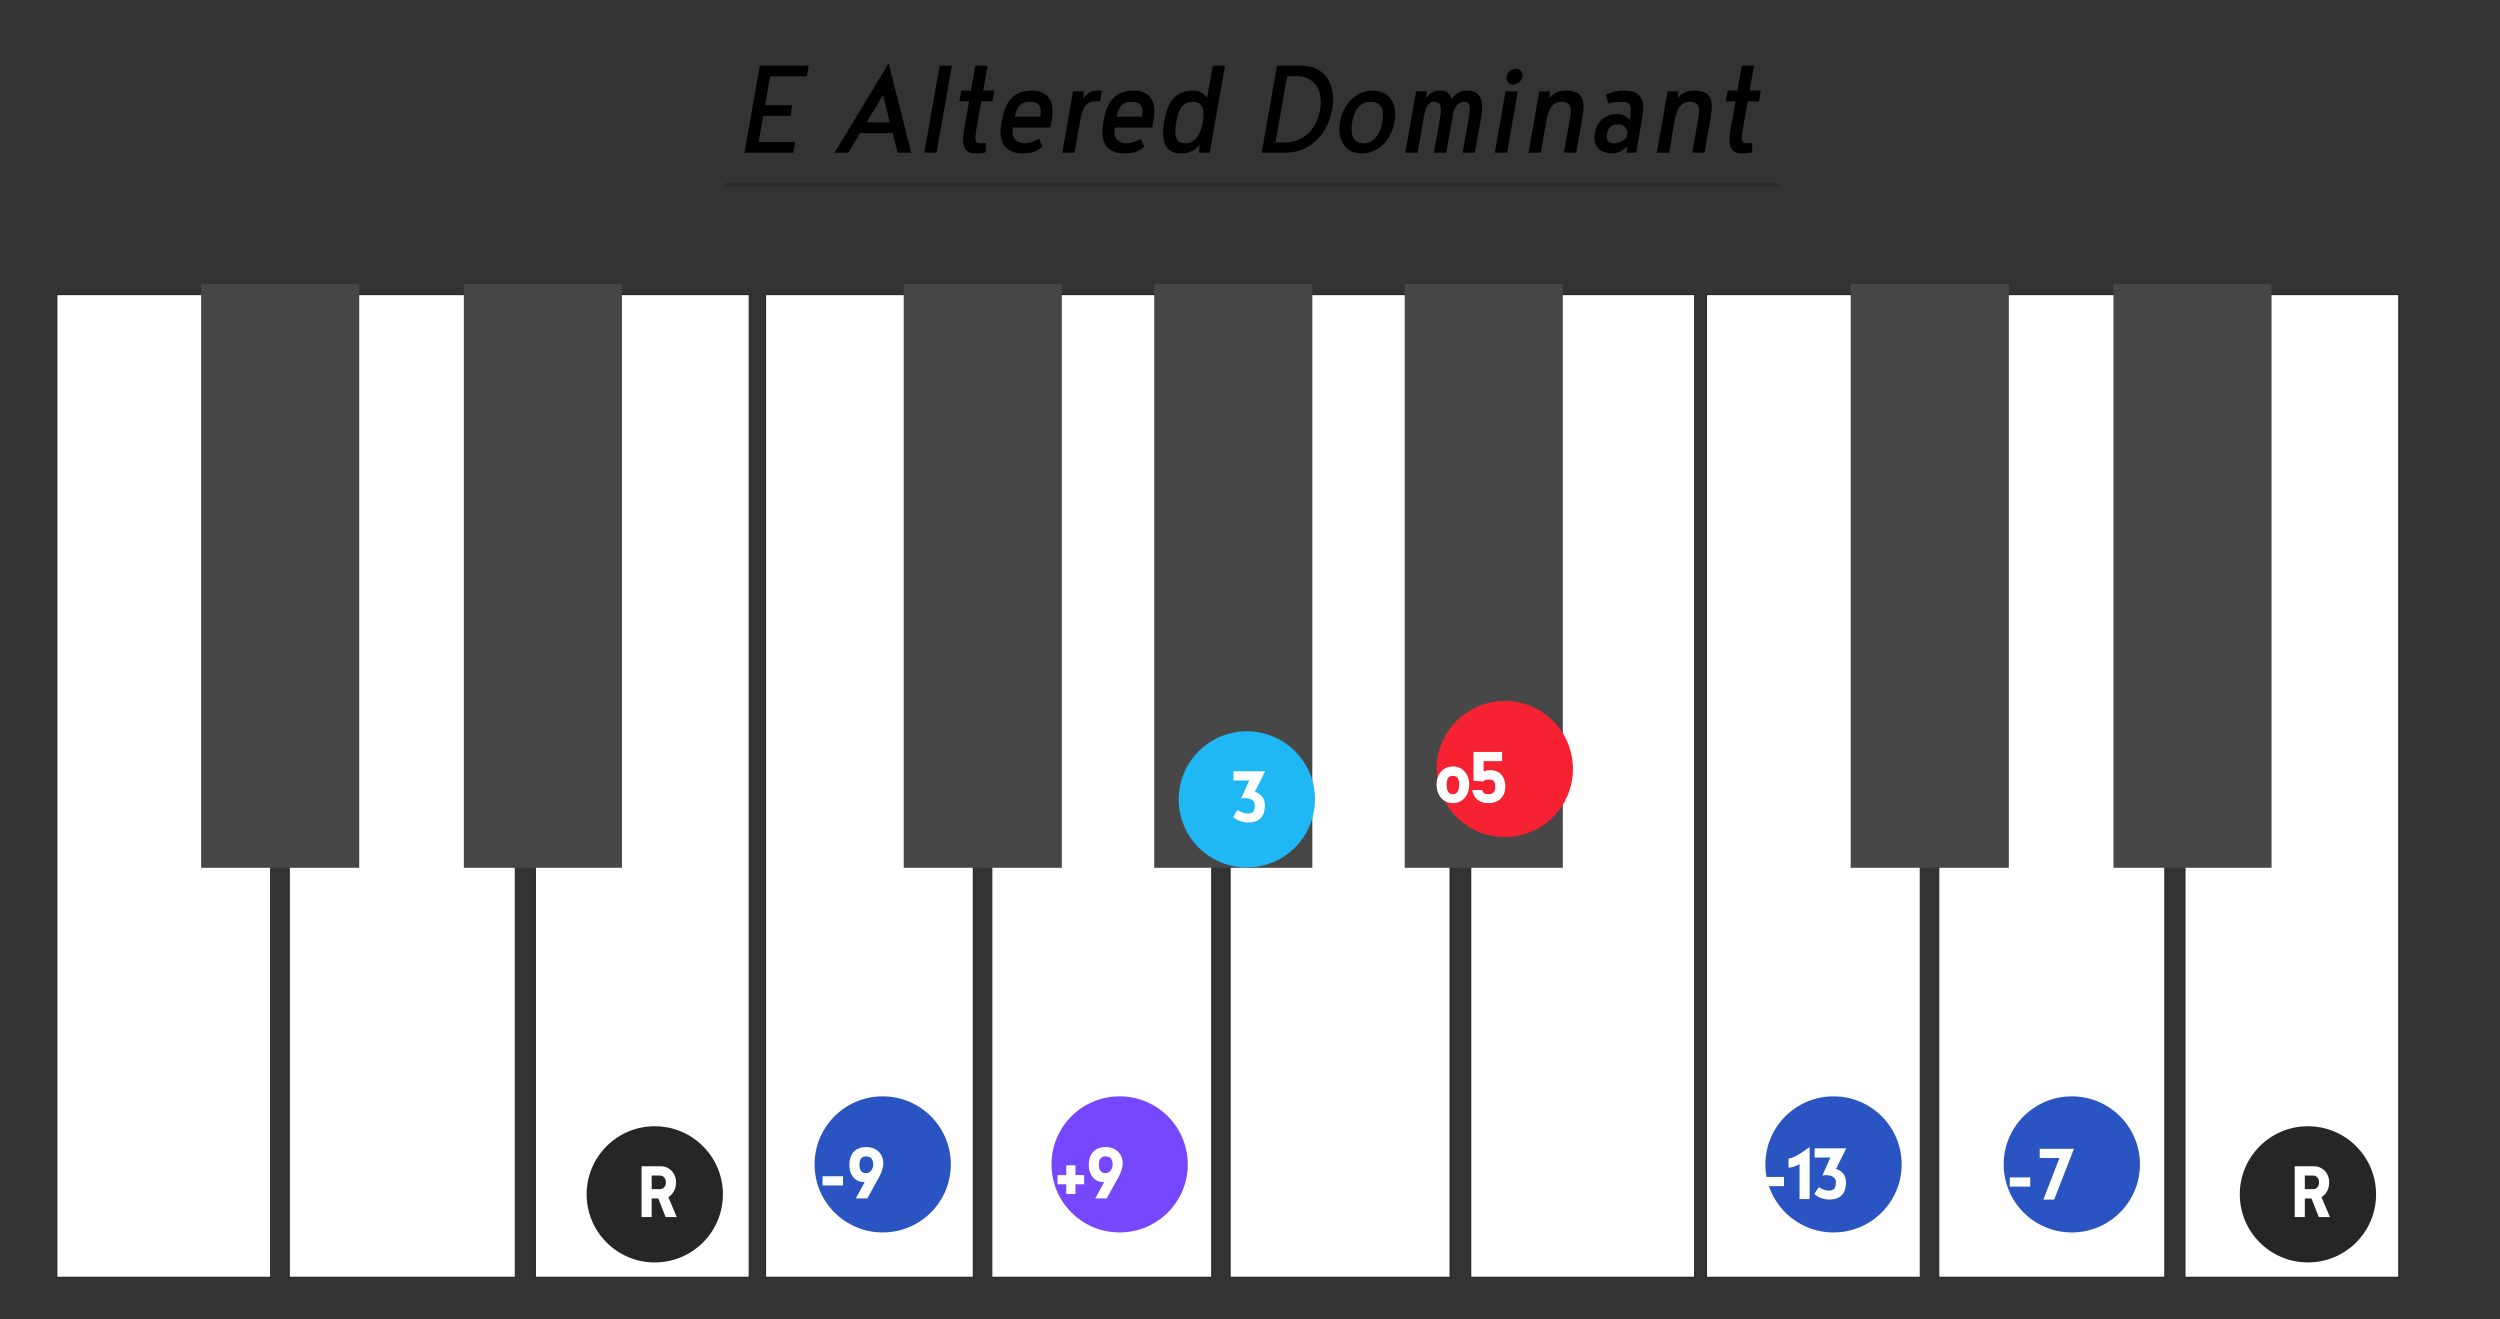<?xml version="1.0" encoding="UTF-8" standalone="no"?>
<!DOCTYPE svg PUBLIC "-//W3C//DTD SVG 1.1//EN" "http://www.w3.org/Graphics/SVG/1.1/DTD/svg11.dtd">
<svg width="2350.0px" height="1240.0px" viewBox="0 0 2350 1240" version="1.1" xmlns="http://www.w3.org/2000/svg" xmlns:xlink="http://www.w3.org/1999/xlink" xml:space="preserve" xmlns:serif="http://www.serif.com/" style="fill-rule:evenodd;clip-rule:evenodd;stroke-linecap:round;stroke-linejoin:round;stroke-miterlimit:1.5;">
    <rect x="0" y="0" width="2350" height="1240" fill="#333333" stroke="none"/>
    <g transform="matrix(1,0,0,1,-36382.8,-26554.8)">
        <g id="cst-keys-altered" transform="matrix(1.836,0,0,1.55,36382.8,26554.8)">
            <rect x="0" y="0" width="1280" height="800" style="fill:none;"/>
            <g id="_2オクターブ鍵盤" serif:id="2オクターブ鍵盤" transform="matrix(1.955,0,0,1.575,-392.667,-172.119)">
                <g id="C" transform="matrix(1.893,0,0,3.074,-1506.4,-36.41)">
                    <path d="M930.027,155.888L930.05,84.296L909.745,84.296L909.745,207.39L939.323,207.39L939.323,155.756L930.027,155.888Z" style="fill:white;stroke:rgb(32,32,32);stroke-width:0.14px;"/>
                </g>
                <g id="D" transform="matrix(1.84,0,0,3.074,-1397.33,-36.41)">
                    <path d="M935.439,155.756L935.462,84.296L917.57,84.296L917.57,155.756L909.745,155.756L909.745,207.39L941.915,207.39L941.915,155.756L935.439,155.756Z" style="fill:white;stroke:rgb(32,32,32);stroke-width:0.14px;"/>
                </g>
                <g id="E" transform="matrix(-1.893,0,0,3.074,2119.2,-36.41)">
                    <path d="M928.337,155.888L928.36,84.296L909.745,84.296L909.745,207.39L939.323,207.39L939.323,155.756L928.337,155.888Z" style="fill:white;stroke:rgb(32,32,32);stroke-width:0.14px;"/>
                </g>
                <g id="F" transform="matrix(1.893,0,0,3.074,-1322.4,-36.41)">
                    <path d="M930.872,155.888L930.895,84.296L910.59,84.296L910.59,207.39L939.323,207.39L939.323,155.756L930.872,155.888Z" style="fill:white;stroke:rgb(32,32,32);stroke-width:0.14px;"/>
                </g>
                <g id="G" transform="matrix(1.84,0,0,3.074,-1213.33,-36.41)">
                    <path d="M934.57,155.756L934.593,84.296L917.57,84.296L917.57,155.756L909.745,155.756L909.745,207.39L941.045,207.39L941.045,155.756L934.57,155.756Z" style="fill:white;stroke:rgb(32,32,32);stroke-width:0.14px;"/>
                </g>
                <g id="A" transform="matrix(1.84,0,0,3.074,-1150.93,-36.41)">
                    <path d="M935.439,155.756L935.462,84.296L920.178,84.296L920.178,155.756L909.745,155.756L909.745,207.39L941.045,207.39L941.045,155.756L935.439,155.756Z" style="fill:white;stroke:rgb(32,32,32);stroke-width:0.14px;"/>
                </g>
                <g id="B" transform="matrix(-1.983,0,0,3.074,2448.69,-36.41)">
                    <path d="M928.99,155.888L929.013,84.296L909.745,84.296L909.745,207.39L939.323,207.39L939.323,155.756L928.99,155.888Z" style="fill:white;stroke:rgb(32,32,32);stroke-width:0.14px;"/>
                </g>
                <g id="C1" serif:id="C" transform="matrix(1.893,0,0,3.074,-1074.4,-36.41)">
                    <path d="M930.027,155.888L930.05,84.296L909.745,84.296L909.745,207.39L939.323,207.39L939.323,155.756L930.027,155.888Z" style="fill:white;stroke:rgb(32,32,32);stroke-width:0.14px;"/>
                </g>
                <g id="D1" serif:id="D" transform="matrix(1.84,0,0,3.074,-965.333,-36.41)">
                    <path d="M935.439,155.756L935.462,84.296L917.57,84.296L917.57,155.756L909.745,155.756L909.745,207.39L941.915,207.39L941.915,155.756L935.439,155.756Z" style="fill:white;stroke:rgb(32,32,32);stroke-width:0.14px;"/>
                </g>
                <g id="E1" serif:id="E" transform="matrix(-1.893,0,0,3.074,2551.2,-36.41)">
                    <path d="M928.337,155.888L928.36,84.296L909.745,84.296L909.745,207.39L939.323,207.39L939.323,155.756L928.337,155.888Z" style="fill:white;stroke:rgb(32,32,32);stroke-width:0.14px;"/>
                </g>
                <g transform="matrix(2.463,0,0,2.668,-2065.29,-6.145)">
                    <rect x="941.46" y="84.271" width="16.811" height="84.234" style="fill:rgb(71,71,71);"/>
                </g>
                <g transform="matrix(2.463,0,0,2.668,-1996.49,-6.145)">
                    <rect x="941.46" y="84.271" width="16.811" height="84.234" style="fill:rgb(71,71,71);"/>
                </g>
                <g transform="matrix(2.463,0,0,2.668,-1881.29,-6.145)">
                    <rect x="941.46" y="84.271" width="16.811" height="84.234" style="fill:rgb(71,71,71);"/>
                </g>
                <g transform="matrix(2.463,0,0,2.668,-1815.69,-6.145)">
                    <rect x="941.46" y="84.271" width="16.811" height="84.234" style="fill:rgb(71,71,71);"/>
                </g>
                <g transform="matrix(2.463,0,0,2.668,-1750.09,-6.145)">
                    <rect x="941.46" y="84.271" width="16.811" height="84.234" style="fill:rgb(71,71,71);"/>
                </g>
                <g transform="matrix(2.463,0,0,2.668,-1633.29,-6.145)">
                    <rect x="941.46" y="84.271" width="16.811" height="84.234" style="fill:rgb(71,71,71);"/>
                </g>
                <g transform="matrix(2.463,0,0,2.668,-1564.49,-6.145)">
                    <rect x="941.46" y="84.271" width="16.811" height="84.234" style="fill:rgb(71,71,71);"/>
                </g>
            </g>
            <g transform="matrix(0.545,0,0,0.645,-1634.3,-3452.78)">
                <g transform="matrix(144,0,0,144,3688.03,5496.67)">
                    <path d="M0.162,-0.07L0.192,-0.24L0.369,-0.24L0.381,-0.31L0.204,-0.31L0.237,-0.498L0.476,-0.498L0.489,-0.568L0.17,-0.568L0.07,0L0.389,0L0.401,-0.07L0.162,-0.07Z" style="fill-rule:nonzero;"/>
                </g>
                <g transform="matrix(144,0,0,144,3780.63,5496.67)">
                    <path d="M0.015,0L0.104,0L0.181,-0.128L0.393,-0.128L0.426,0L0.515,0L0.367,-0.583L0.015,0ZM0.331,-0.376L0.375,-0.198L0.223,-0.198L0.331,-0.376Z" style="fill-rule:nonzero;"/>
                </g>
                <g transform="matrix(144,0,0,144,3856.95,5496.67)">
                    <path d="M0.07,0L0.15,0L0.25,-0.568L0.17,-0.568L0.07,0Z" style="fill-rule:nonzero;"/>
                </g>
                <g transform="matrix(144,0,0,144,3888.63,5496.67)">
                    <path d="M0.222,-0.335L0.295,-0.335L0.307,-0.405L0.234,-0.405L0.263,-0.568L0.183,-0.568L0.154,-0.405L0.091,-0.405L0.079,-0.335L0.142,-0.335L0.111,-0.161C0.088,-0.032 0.115,0.005 0.187,0.005C0.207,0.005 0.222,0.005 0.25,-0.002L0.252,-0.063C0.234,-0.062 0.231,-0.061 0.215,-0.061C0.178,-0.061 0.177,-0.083 0.195,-0.184L0.222,-0.335Z" style="fill-rule:nonzero;"/>
                </g>
                <g transform="matrix(144,0,0,144,3929.52,5496.67)">
                    <path d="M0.255,-0.332C0.31,-0.332 0.335,-0.308 0.322,-0.235L0.157,-0.235C0.169,-0.305 0.201,-0.332 0.255,-0.332ZM0.314,-0.09C0.282,-0.074 0.25,-0.061 0.222,-0.061C0.178,-0.061 0.131,-0.086 0.144,-0.164L0.389,-0.164L0.397,-0.209C0.42,-0.338 0.374,-0.405 0.266,-0.405C0.131,-0.405 0.089,-0.311 0.07,-0.2C0.045,-0.059 0.096,0.005 0.212,0.005C0.258,0.005 0.296,-0.004 0.337,-0.038L0.314,-0.09Z" style="fill-rule:nonzero;"/>
                </g>
                <g transform="matrix(144,0,0,144,3986.55,5496.67)">
                    <path d="M0.07,0L0.15,0L0.185,-0.199C0.196,-0.262 0.21,-0.335 0.286,-0.335L0.317,-0.335L0.329,-0.405L0.3,-0.405C0.268,-0.405 0.238,-0.398 0.207,-0.353L0.21,-0.4L0.14,-0.4L0.07,0Z" style="fill-rule:nonzero;"/>
                </g>
                <g transform="matrix(144,0,0,144,4025.14,5496.67)">
                    <path d="M0.255,-0.332C0.31,-0.332 0.335,-0.308 0.322,-0.235L0.157,-0.235C0.169,-0.305 0.201,-0.332 0.255,-0.332ZM0.314,-0.09C0.282,-0.074 0.25,-0.061 0.222,-0.061C0.178,-0.061 0.131,-0.086 0.144,-0.164L0.389,-0.164L0.397,-0.209C0.42,-0.338 0.374,-0.405 0.266,-0.405C0.131,-0.405 0.089,-0.311 0.07,-0.2C0.045,-0.059 0.096,0.005 0.212,0.005C0.258,0.005 0.296,-0.004 0.337,-0.038L0.314,-0.09Z" style="fill-rule:nonzero;"/>
                </g>
                <g transform="matrix(144,0,0,144,4082.16,5496.67)">
                    <path d="M0.468,-0.568L0.388,-0.568L0.351,-0.359C0.32,-0.4 0.282,-0.405 0.263,-0.405C0.135,-0.405 0.091,-0.321 0.07,-0.202C0.05,-0.088 0.072,0.005 0.176,0.005C0.201,0.005 0.259,0.005 0.303,-0.054L0.298,0L0.368,0L0.468,-0.568ZM0.208,-0.061C0.14,-0.061 0.136,-0.123 0.15,-0.201C0.164,-0.28 0.188,-0.332 0.256,-0.332C0.322,-0.332 0.337,-0.281 0.323,-0.201C0.309,-0.12 0.275,-0.061 0.208,-0.061Z" style="fill-rule:nonzero;"/>
                </g>
                <g transform="matrix(144,0,0,144,4173.89,5496.67)">
                    <path d="M0.07,0L0.226,0C0.386,0 0.502,-0.122 0.53,-0.282C0.558,-0.442 0.486,-0.568 0.326,-0.568L0.17,-0.568L0.07,0ZM0.219,-0.066L0.16,-0.066L0.236,-0.499L0.295,-0.499C0.419,-0.499 0.473,-0.403 0.451,-0.279C0.429,-0.154 0.343,-0.066 0.219,-0.066Z" style="fill-rule:nonzero;"/>
                </g>
                <g transform="matrix(144,0,0,144,4247.47,5496.67)">
                    <path d="M0.222,-0.061C0.154,-0.061 0.136,-0.12 0.15,-0.201C0.164,-0.282 0.202,-0.332 0.27,-0.332C0.34,-0.332 0.36,-0.282 0.346,-0.201C0.332,-0.12 0.292,-0.061 0.222,-0.061ZM0.212,0.005C0.325,0.005 0.406,-0.088 0.426,-0.202C0.446,-0.313 0.397,-0.405 0.284,-0.405C0.171,-0.405 0.09,-0.313 0.07,-0.202C0.05,-0.088 0.099,0.005 0.212,0.005Z" style="fill-rule:nonzero;"/>
                </g>
                <g transform="matrix(144,0,0,144,4308.82,5496.67)">
                    <path d="M0.07,0L0.15,0L0.187,-0.211C0.198,-0.277 0.211,-0.332 0.258,-0.332C0.313,-0.332 0.305,-0.277 0.294,-0.211L0.257,0L0.337,0L0.377,-0.227C0.378,-0.238 0.38,-0.247 0.381,-0.258C0.394,-0.302 0.419,-0.332 0.453,-0.332C0.494,-0.332 0.496,-0.298 0.484,-0.228L0.444,0L0.524,0L0.566,-0.239C0.582,-0.33 0.568,-0.405 0.474,-0.405C0.436,-0.405 0.411,-0.398 0.372,-0.351C0.36,-0.394 0.333,-0.405 0.295,-0.405C0.272,-0.405 0.235,-0.4 0.206,-0.357L0.21,-0.4L0.14,-0.4L0.07,0Z" style="fill-rule:nonzero;"/>
                </g>
                <g transform="matrix(144,0,0,144,4392.91,5496.67)">
                    <path d="M0.146,-0.496C0.141,-0.468 0.161,-0.445 0.188,-0.445C0.217,-0.445 0.245,-0.468 0.25,-0.496C0.255,-0.524 0.235,-0.548 0.206,-0.548C0.179,-0.548 0.151,-0.524 0.146,-0.496ZM0.07,0L0.15,0L0.22,-0.4L0.14,-0.4L0.07,0Z" style="fill-rule:nonzero;"/>
                </g>
                <g transform="matrix(144,0,0,144,4424.59,5496.67)">
                    <path d="M0.07,0L0.15,0L0.186,-0.209C0.198,-0.275 0.221,-0.332 0.284,-0.332C0.358,-0.332 0.35,-0.278 0.338,-0.212L0.301,0L0.381,0L0.416,-0.199C0.436,-0.316 0.448,-0.405 0.313,-0.405C0.295,-0.405 0.247,-0.405 0.206,-0.356L0.21,-0.4L0.14,-0.4L0.07,0Z" style="fill-rule:nonzero;"/>
                </g>
                <g transform="matrix(144,0,0,144,4488.1,5496.67)">
                    <path d="M0.196,-0.061C0.152,-0.061 0.133,-0.074 0.141,-0.124C0.148,-0.161 0.165,-0.185 0.212,-0.185C0.244,-0.185 0.262,-0.17 0.275,-0.14L0.268,-0.099C0.243,-0.071 0.207,-0.061 0.196,-0.061ZM0.149,-0.32C0.175,-0.327 0.2,-0.332 0.228,-0.332C0.307,-0.332 0.303,-0.3 0.288,-0.212C0.268,-0.238 0.243,-0.252 0.208,-0.252C0.138,-0.252 0.077,-0.213 0.062,-0.129C0.041,-0.008 0.136,0.005 0.178,0.005C0.187,0.005 0.238,0.001 0.272,-0.044L0.269,0L0.331,0L0.37,-0.226C0.39,-0.338 0.369,-0.405 0.253,-0.405C0.229,-0.405 0.185,-0.402 0.133,-0.379L0.149,-0.32Z" style="fill-rule:nonzero;"/>
                </g>
                <g transform="matrix(144,0,0,144,4545.12,5496.67)">
                    <path d="M0.07,0L0.15,0L0.186,-0.209C0.198,-0.275 0.221,-0.332 0.284,-0.332C0.358,-0.332 0.35,-0.278 0.338,-0.212L0.301,0L0.381,0L0.416,-0.199C0.436,-0.316 0.448,-0.405 0.313,-0.405C0.295,-0.405 0.247,-0.405 0.206,-0.356L0.21,-0.4L0.14,-0.4L0.07,0Z" style="fill-rule:nonzero;"/>
                </g>
                <g transform="matrix(144,0,0,144,4608.63,5496.67)">
                    <path d="M0.222,-0.335L0.295,-0.335L0.307,-0.405L0.234,-0.405L0.263,-0.568L0.183,-0.568L0.154,-0.405L0.091,-0.405L0.079,-0.335L0.142,-0.335L0.111,-0.161C0.088,-0.032 0.115,0.005 0.187,0.005C0.207,0.005 0.222,0.005 0.25,-0.002L0.252,-0.063C0.234,-0.062 0.231,-0.061 0.215,-0.061C0.178,-0.061 0.177,-0.083 0.195,-0.184L0.222,-0.335Z" style="fill-rule:nonzero;"/>
                </g>
            </g>
            <g transform="matrix(0.39,0,0,0.645,-5014.26,-11879.9)">
                <path d="M13810.8,18592.1L15189.3,18592.1" style="fill:none;stroke:rgb(41,41,41);stroke-width:3.45px;stroke-linecap:square;"/>
            </g>
            <g transform="matrix(0.601,0,0,0.736,-13305.6,-15215)">
                <g id="aug">
                    <ellipse id="aug1" serif:id="aug" cx="23092.9" cy="21632" rx="58.042" ry="56.069" style="fill:rgb(117,71,255);"/>
                </g>
            </g>
            <g transform="matrix(0.601,0,0,0.736,-12940.1,-15215)">
                <g id="min">
                    <ellipse id="min1" serif:id="min" cx="23092.9" cy="21632" rx="58.042" ry="56.069" style="fill:rgb(41,84,193);"/>
                </g>
            </g>
            <g transform="matrix(0.601,0,0,0.736,-13426.9,-15215)">
                <g id="min2" serif:id="min">
                    <ellipse id="min3" serif:id="min" cx="23092.9" cy="21632" rx="58.042" ry="56.069" style="fill:rgb(41,84,193);"/>
                </g>
            </g>
            <g transform="matrix(0.817,0,0,0.968,-10896.1,-17880.4)">
                <g transform="matrix(56,0,0,56,13995.5,19222.3)">
                    <path d="M0.07,-0.158L0.168,-0.158L0.168,-0.049L0.271,-0.049L0.271,-0.158L0.368,-0.158L0.368,-0.261L0.271,-0.261L0.271,-0.371L0.168,-0.371L0.168,-0.261L0.07,-0.261L0.07,-0.158Z" style="fill:white;fill-rule:nonzero;"/>
                </g>
                <g transform="matrix(56,0,0,56,14016.5,19222.3)">
                    <path d="M0.117,0L0.246,0L0.381,-0.245C0.401,-0.282 0.425,-0.345 0.425,-0.392C0.425,-0.5 0.346,-0.575 0.234,-0.575C0.12,-0.575 0.045,-0.507 0.045,-0.372C0.045,-0.28 0.095,-0.183 0.209,-0.183L0.217,-0.183L0.117,0ZM0.233,-0.283C0.181,-0.283 0.158,-0.316 0.158,-0.377C0.158,-0.439 0.181,-0.47 0.233,-0.47C0.285,-0.47 0.312,-0.439 0.312,-0.377C0.312,-0.337 0.285,-0.283 0.233,-0.283Z" style="fill:white;fill-rule:nonzero;"/>
                </g>
            </g>
            <g transform="matrix(0.817,0,0,0.968,-11017.7,-17880.4)">
                <g transform="matrix(56,0,0,56,13996.7,19222.3)">
                    <rect x="0.077" y="-0.248" width="0.229" height="0.103" style="fill:white;fill-rule:nonzero;"/>
                </g>
                <g transform="matrix(56,0,0,56,14015.3,19222.3)">
                    <path d="M0.117,0L0.246,0L0.381,-0.245C0.401,-0.282 0.425,-0.345 0.425,-0.392C0.425,-0.5 0.346,-0.575 0.234,-0.575C0.12,-0.575 0.045,-0.507 0.045,-0.372C0.045,-0.28 0.095,-0.183 0.209,-0.183L0.217,-0.183L0.117,0ZM0.233,-0.283C0.181,-0.283 0.158,-0.316 0.158,-0.377C0.158,-0.439 0.181,-0.47 0.233,-0.47C0.285,-0.47 0.312,-0.439 0.312,-0.377C0.312,-0.337 0.285,-0.283 0.233,-0.283Z" style="fill:white;fill-rule:nonzero;"/>
                </g>
            </g>
            <g transform="matrix(0.601,0,0,0.736,-13108.4,-15454.8)">
                <g id="dim">
                    <ellipse id="dim1" serif:id="dim" cx="23092.9" cy="21632" rx="58.042" ry="56.069" style="fill:rgb(246,34,49);"/>
                </g>
            </g>
            <g transform="matrix(0.817,0,0,0.968,-10700.7,-18120.4)">
                <g transform="matrix(56,0,0,56,13996.1,19222.3)">
                    <path d="M0.212,-0.095C0.16,-0.095 0.143,-0.14 0.143,-0.201C0.143,-0.263 0.16,-0.3 0.212,-0.3C0.266,-0.3 0.283,-0.263 0.283,-0.201C0.283,-0.14 0.266,-0.095 0.212,-0.095ZM0.213,0.005C0.327,0.005 0.396,-0.09 0.396,-0.202C0.396,-0.314 0.327,-0.405 0.213,-0.405C0.099,-0.405 0.03,-0.314 0.03,-0.202C0.03,-0.09 0.099,0.005 0.213,0.005Z" style="fill:white;fill-rule:nonzero;"/>
                </g>
                <g transform="matrix(56,0,0,56,14017.2,19222.3)">
                    <path d="M0.171,-0.237C0.194,-0.257 0.21,-0.259 0.243,-0.259C0.291,-0.259 0.31,-0.238 0.31,-0.177C0.31,-0.116 0.283,-0.095 0.235,-0.095C0.197,-0.095 0.176,-0.103 0.162,-0.142L0.052,-0.142C0.07,-0.044 0.136,0.005 0.236,0.005C0.345,0.005 0.423,-0.066 0.423,-0.178C0.423,-0.29 0.362,-0.364 0.253,-0.364C0.236,-0.364 0.206,-0.361 0.18,-0.349L0.18,-0.465L0.387,-0.465L0.387,-0.568L0.067,-0.568L0.067,-0.246C0.157,-0.239 0.17,-0.237 0.171,-0.237Z" style="fill:white;fill-rule:nonzero;"/>
                </g>
            </g>
            <g transform="matrix(0.817,0,0,0.968,-10530.3,-17880)">
                <g transform="matrix(56,0,0,56,13989.8,19222.3)">
                    <rect x="0.077" y="-0.248" width="0.229" height="0.103" style="fill:white;fill-rule:nonzero;"/>
                </g>
                <g transform="matrix(56,0,0,56,14008.4,19222.3)">
                    <path d="M0.148,0L0.261,0L0.261,-0.583C0.149,-0.505 0.117,-0.475 0.025,-0.452L0.025,-0.352C0.057,-0.352 0.109,-0.366 0.148,-0.392L0.148,0Z" style="fill:white;fill-rule:nonzero;"/>
                </g>
                <g transform="matrix(56,0,0,56,14023.9,19222.3)">
                    <path d="M0.037,-0.057C0.073,-0.019 0.148,0.005 0.201,0.005C0.345,0.005 0.391,-0.077 0.391,-0.19C0.391,-0.259 0.354,-0.316 0.279,-0.337L0.394,-0.568L0.04,-0.568L0.04,-0.465L0.217,-0.465L0.126,-0.263C0.139,-0.266 0.157,-0.268 0.167,-0.268C0.219,-0.268 0.278,-0.251 0.278,-0.189C0.278,-0.118 0.256,-0.095 0.195,-0.095C0.151,-0.095 0.118,-0.117 0.085,-0.133L0.037,-0.057Z" style="fill:white;fill-rule:nonzero;"/>
                </g>
            </g>
            <g transform="matrix(0.412,0,0,0.99,-9145.07,-2671.99)">
                <g transform="matrix(1.459,0,0,0.744,-10682.1,-12663.6)">
                    <ellipse cx="23092.9" cy="21632" rx="58.042" ry="56.069" style="fill:rgb(38,38,38);"/>
                </g>
                <g transform="matrix(1.986,0,0,0.978,-4828.14,-15354.9)">
                    <g transform="matrix(56,0,0,56,14005.5,19222.3)">
                        <path d="M0.334,0L0.458,0L0.365,-0.221C0.431,-0.268 0.45,-0.33 0.45,-0.388C0.45,-0.493 0.374,-0.568 0.28,-0.568L0.065,-0.568L0.065,0L0.178,0L0.178,-0.208L0.252,-0.208L0.334,0ZM0.272,-0.312L0.178,-0.312L0.178,-0.464L0.272,-0.464C0.308,-0.464 0.337,-0.433 0.337,-0.387C0.337,-0.341 0.308,-0.312 0.272,-0.312Z" style="fill:white;fill-rule:nonzero;"/>
                    </g>
                </g>
            </g>
            <g transform="matrix(0.412,0,0,0.99,-8298.68,-2671.99)">
                <g transform="matrix(1.459,0,0,0.744,-10682.1,-12663.6)">
                    <ellipse cx="23092.9" cy="21632" rx="58.042" ry="56.069" style="fill:rgb(38,38,38);"/>
                </g>
                <g transform="matrix(1.986,0,0,0.978,-4828.14,-15354.9)">
                    <g transform="matrix(56,0,0,56,14005.5,19222.3)">
                        <path d="M0.334,0L0.458,0L0.365,-0.221C0.431,-0.268 0.45,-0.33 0.45,-0.388C0.45,-0.493 0.374,-0.568 0.28,-0.568L0.065,-0.568L0.065,0L0.178,0L0.178,-0.208L0.252,-0.208L0.334,0ZM0.272,-0.312L0.178,-0.312L0.178,-0.464L0.272,-0.464C0.308,-0.464 0.337,-0.433 0.337,-0.387C0.337,-0.341 0.308,-0.312 0.272,-0.312Z" style="fill:white;fill-rule:nonzero;"/>
                    </g>
                </g>
            </g>
            <g transform="matrix(0.412,0,0,0.99,-8454.66,-2174.86)">
                <g transform="matrix(1.459,0,0,0.744,-11622.1,-13407.7)">
                    <ellipse cx="23092.9" cy="21632" rx="58.042" ry="56.069" style="fill:rgb(31,184,245);"/>
                </g>
                <g transform="matrix(1.986,0,0,0.978,-5768.17,-16099)">
                    <g transform="matrix(56,0,0,56,14006.8,19222.3)">
                        <path d="M0.037,-0.057C0.073,-0.019 0.148,0.005 0.201,0.005C0.345,0.005 0.391,-0.077 0.391,-0.19C0.391,-0.259 0.354,-0.316 0.279,-0.337L0.394,-0.568L0.04,-0.568L0.04,-0.465L0.217,-0.465L0.126,-0.263C0.139,-0.266 0.157,-0.268 0.167,-0.268C0.219,-0.268 0.278,-0.251 0.278,-0.189C0.278,-0.118 0.256,-0.095 0.195,-0.095C0.151,-0.095 0.118,-0.117 0.085,-0.133L0.037,-0.057Z" style="fill:white;fill-rule:nonzero;"/>
                    </g>
                </g>
            </g>
            <g transform="matrix(0.601,0,0,0.736,-12818.1,-15215)">
                <ellipse cx="23092.9" cy="21632" rx="58.042" ry="56.069" style="fill:rgb(41,84,193);"/>
            </g>
            <g transform="matrix(0.817,0,0,0.968,-10409.7,-17879.7)">
                <g transform="matrix(56,0,0,56,13996.5,19222.3)">
                    <rect x="0.077" y="-0.248" width="0.229" height="0.103" style="fill:white;fill-rule:nonzero;"/>
                </g>
                <g transform="matrix(56,0,0,56,14017.9,19222.3)">
                    <path d="M0.03,-0.465L0.251,-0.465L0.071,0L0.192,0L0.413,-0.568L0.03,-0.568L0.03,-0.465Z" style="fill:white;fill-rule:nonzero;"/>
                </g>
            </g>
        </g>
        <g id="Whole">
        </g>
        <g id="Whole1" serif:id="Whole">
        </g>
        <g id="Whole2" serif:id="Whole">
        </g>
        <g id="Whole3" serif:id="Whole">
        </g>
        <g id="Whole4" serif:id="Whole">
        </g>
        <g id="Whole5" serif:id="Whole">
        </g>
        <g id="Whole6" serif:id="Whole">
        </g>
        <g id="sharp">
        </g>
        <g id="sharp1" serif:id="sharp">
        </g>
        <g id="大譜表">
        </g>
    </g>
</svg>
